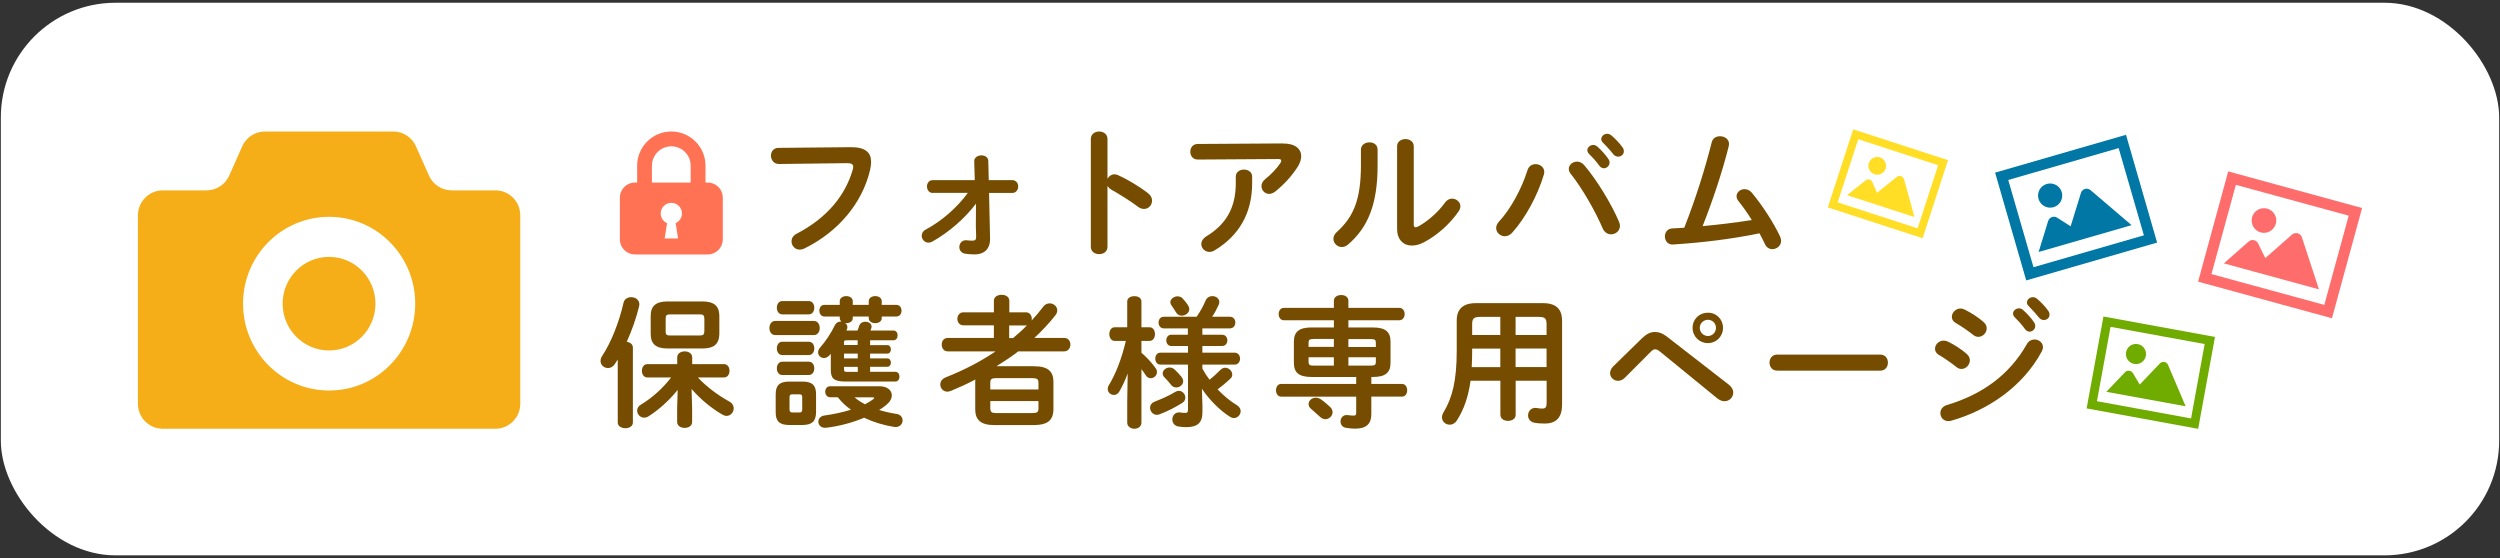 <?xml version="1.0" encoding="UTF-8"?>
<svg id="_レイヤー_1" data-name="レイヤー 1" xmlns="http://www.w3.org/2000/svg" viewBox="0 0 327 73">
  <rect x="0" y="0" width="327" height="73" fill="#333333" stroke="none"/>
  <defs>
    <style>
      .cls-1 {
        fill: #764d00;
      }

      .cls-1, .cls-2, .cls-3, .cls-4, .cls-5, .cls-6, .cls-7, .cls-8 {
        stroke-width: 0px;
      }

      .cls-2 {
        fill: #70ab00;
      }

      .cls-3 {
        fill: #ff6c6c;
      }

      .cls-4 {
        fill: #ff7254;
      }

      .cls-5 {
        fill: #fff;
      }

      .cls-6 {
        fill: #f5ad18;
      }

      .cls-7 {
        fill: #ffde25;
      }

      .cls-8 {
        fill: #0077a5;
      }
    </style>
  </defs>
  <rect class="cls-5" x=".11" y=".36" width="326.78" height="72.28" rx="15" ry="15"/>
  <g>
    <g>
      <path class="cls-6" d="m43.04,33.6c-3.35,0-6.07,2.74-6.07,6.12s2.72,6.12,6.07,6.12,6.07-2.74,6.07-6.12-2.72-6.12-6.07-6.12Z"/>
      <path class="cls-6" d="m64.8,24.9h-5.73c-1.28,0-2.44-.76-2.96-1.93l-1.71-3.84c-.52-1.17-1.68-1.93-2.96-1.93h-16.79c-1.28,0-2.44.76-2.96,1.93l-1.71,3.84c-.52,1.17-1.68,1.93-2.96,1.93h-5.73c-1.79,0-3.25,1.47-3.25,3.27v24.64c0,1.81,1.45,3.27,3.25,3.27h43.51c1.79,0,3.25-1.47,3.25-3.27v-24.64c0-1.81-1.45-3.27-3.25-3.27Zm-21.75,26.18c-6.22,0-11.26-5.08-11.26-11.36s5.04-11.36,11.26-11.36,11.26,5.09,11.26,11.36-5.04,11.36-11.26,11.36Z"/>
    </g>
    <g>
      <path class="cls-1" d="m111.24,19.25c1.94-.02,2.7.68,2.7,1.92,0,.32-.04.67-.13,1.05-1.02,4.38-4.23,8.15-8.6,10.28-.22.11-.43.15-.61.15-.63,0-1.07-.52-1.07-1.09,0-.35.19-.74.65-.98,4.09-2.12,6.4-5.08,7.36-8.39.04-.15.06-.26.06-.37,0-.35-.24-.48-.78-.48l-8.91.11c-.7.02-1.07-.55-1.07-1.09,0-.5.33-1.02.98-1.02l9.43-.09Z"/>
      <path class="cls-1" d="m122.01,25.24c-.5,0-.76-.42-.76-.85s.26-.83.76-.83h5.49l-.07-2.46c-.02-.5.46-.78.94-.78.44,0,.9.24.9.74l.06,2.5h3.07c.52,0,.78.42.78.83s-.26.85-.78.85h-3.03l.13,5.93c.04,1.57-.96,2.11-2,2.11-.52,0-.92-.05-1.22-.09-.54-.07-.8-.46-.8-.87,0-.48.35-.96.96-.89.22.02.48.05.74.05.37,0,.52-.11.5-.57l-.04-1.29.02-2.98c-1.5,1.98-3.59,3.77-5.73,4.97-.17.09-.33.13-.48.13-.52,0-.89-.44-.89-.91,0-.29.15-.61.54-.81,2.07-1.11,4.08-2.85,5.49-4.79h-4.59Z"/>
      <path class="cls-1" d="m144.86,23.37c.19-.33.52-.57.91-.57.17,0,.31.04.48.11,1.15.52,2.76,1.46,3.92,2.37.37.28.52.63.52.96,0,.59-.46,1.09-1.05,1.09-.24,0-.52-.07-.78-.28-1.07-.81-2.64-1.77-3.46-2.22-.26-.15-.42-.31-.54-.52v7.97c0,.65-.54.96-1.09.96s-1.09-.31-1.09-.96v-14.1c0-.65.55-.98,1.09-.98s1.09.33,1.09.98v5.19Z"/>
      <path class="cls-1" d="m167.78,18.77c1.63-.02,2.42.7,2.42,1.68,0,.43-.17.91-.48,1.4-.76,1.17-1.77,2.29-2.94,3.22-.26.2-.54.29-.78.29-.55,0-1-.46-1-1.02,0-.31.15-.65.52-.94.76-.59,1.48-1.37,1.94-2.05.09-.13.13-.24.13-.33,0-.15-.13-.22-.42-.22l-10.5.07c-.65,0-.98-.5-.98-1.02s.33-1.02.98-1.02l11.11-.07Zm-6.14,4.33c0-.61.54-.92,1.07-.92s1.07.31,1.07.92v.87c0,3.94-1.74,6.86-4.88,8.76-.24.15-.48.22-.7.22-.61,0-1.07-.48-1.07-1.03,0-.35.2-.72.68-1.02,2.53-1.54,3.83-3.7,3.83-6.93v-.87Z"/>
      <path class="cls-1" d="m178.01,19.58c0-.63.55-.96,1.11-.96s1.07.31,1.07.96v2.09c0,5.1-1.31,8.13-3.86,10.31-.28.24-.55.33-.83.33-.59,0-1.09-.5-1.09-1.07,0-.29.13-.61.44-.89,2.2-1.98,3.16-4.25,3.16-8.76v-2.02Zm6.9,9.72c0,.28.07.43.26.43.09,0,.22-.06.37-.13,1.15-.63,2.55-1.81,3.48-3.12.26-.35.59-.5.91-.5.55,0,1.09.43,1.09,1,0,.2-.07.42-.22.65-1.15,1.66-2.76,3.11-4.53,4.05-.57.3-1.11.44-1.59.44-1.13,0-1.94-.8-1.94-2.16v-10.83c0-.63.56-.94,1.09-.94s1.09.31,1.09.94v10.19Z"/>
      <path class="cls-1" d="m200.86,21.47c.57,0,1.13.39,1.13,1.02,0,.13-.02.24-.06.37-.79,2.66-2.4,5.66-4.14,7.58-.3.33-.65.46-.96.46-.61,0-1.13-.48-1.13-1.07,0-.28.11-.57.37-.85,1.52-1.61,2.98-4.33,3.73-6.73.17-.54.61-.78,1.05-.78Zm4.34.63c0-.54.5-.96,1.07-.96.31,0,.67.13.94.46,1.61,1.87,3.55,5.03,4.55,7.39.09.2.13.39.13.55,0,.67-.57,1.11-1.16,1.11-.43,0-.87-.24-1.11-.8-.91-2.14-2.63-5.18-4.16-7.1-.19-.22-.26-.46-.26-.66Zm2.42-2.44c0-.37.37-.7.78-.7.17,0,.35.06.52.2.5.44,1.05,1.04,1.44,1.61.13.17.17.33.17.5,0,.41-.35.74-.74.74-.22,0-.44-.11-.61-.35-.44-.61-.94-1.15-1.37-1.57-.13-.15-.18-.3-.18-.43Zm1.83-1.48c0-.37.35-.68.78-.68.18,0,.37.07.55.22.48.41,1.04.98,1.42,1.52.15.18.2.37.2.55,0,.41-.35.7-.74.7-.22,0-.46-.09-.65-.33-.42-.54-.94-1.09-1.37-1.53-.15-.15-.2-.3-.2-.44Z"/>
      <path class="cls-1" d="m229.14,28.79c-.57-.93-1.18-1.78-1.76-2.5-.17-.22-.24-.44-.24-.63,0-.52.5-.92,1.05-.92.31,0,.66.13.94.46,1.35,1.61,2.85,3.9,3.71,5.75.09.2.13.39.13.55,0,.65-.57,1.09-1.15,1.09-.37,0-.76-.2-.96-.65-.2-.46-.46-.92-.72-1.42-3.79.78-7.6,1.22-11.28,1.46-.72.06-1.09-.5-1.09-1.05,0-.52.31-1.02.96-1.05.52-.04,1.04-.06,1.57-.09,1.44-3.64,2.72-7.69,3.59-11.17.13-.56.61-.8,1.09-.8.59,0,1.18.37,1.18,1.02,0,.07-.02.19-.04.28-.83,3.34-2.13,7.21-3.42,10.46,2.14-.2,4.29-.46,6.41-.79Z"/>
      <path class="cls-1" d="m80.81,47.01c-.13.2-.26.41-.39.61-.24.37-.57.52-.89.52-.52,0-.98-.39-.98-.93,0-.2.06-.41.2-.63,1.2-1.81,2.24-4.47,2.81-6.99.11-.48.55-.72,1-.72.54,0,1.07.33,1.07.94,0,.07-.02.17-.04.26-.35,1.5-.93,3.12-1.61,4.64.43.06.8.32.8.74v9.82c0,.5-.5.74-.98.74s-1-.24-1-.74v-8.26Zm9.72,6.43v1.74c0,.54-.48.79-.98.79s-.98-.26-.98-.79v-1.74l.07-2.44c-1.07,1.33-2.42,2.57-3.79,3.44-.2.13-.41.19-.59.19-.52,0-.92-.44-.92-.93,0-.28.15-.57.5-.78,1.39-.83,2.87-2.13,3.94-3.55h-3.12c-.46,0-.7-.44-.7-.87s.24-.87.7-.87h3.92v-.89c0-.52.5-.78.98-.78s.98.26.98.78v.89h4.16c.48,0,.72.42.72.87s-.24.87-.72.87h-3.42c1.09,1.18,2.62,2.33,4.1,3.14.43.24.59.57.59.91,0,.5-.41.98-.94.98-.17,0-.35-.06-.54-.17-1.54-.89-2.94-2.09-4.03-3.35l.07,2.55Zm-3.24-7.86c-1.52,0-2.18-.63-2.18-1.9v-2.35c0-1.28.66-1.9,2.18-1.9h4.62c1.52,0,2.18.63,2.18,1.9v2.35c-.04,1.46-.85,1.89-2.18,1.9h-4.62Zm4.25-1.7c.46,0,.59-.13.59-.63v-1.5c0-.5-.13-.63-.59-.63h-3.88c-.46,0-.59.13-.59.5v1.76c0,.43.2.5.59.5h3.88Z"/>
      <path class="cls-1" d="m101.38,43.83c-.48,0-.74-.46-.74-.92s.26-.93.74-.93h5.08c.5,0,.76.46.76.93s-.26.92-.76.92h-5.08Zm1.85,11.76c-1.33,0-1.77-.55-1.77-1.65v-2.37c0-1.11.44-1.66,1.77-1.66h1.74c1.33,0,1.77.55,1.77,1.66v2.37c-.02,1.24-.59,1.63-1.77,1.65h-1.74Zm-.92-14.47c-.46,0-.7-.44-.7-.87s.24-.87.7-.87h3.48c.48,0,.72.43.72.87s-.24.87-.72.87h-3.48Zm0,5.32c-.46,0-.7-.44-.7-.87s.24-.87.7-.87h3.48c.48,0,.72.42.72.87s-.24.87-.72.87h-3.48Zm0,2.61c-.46,0-.7-.44-.7-.87s.24-.87.7-.87h3.48c.48,0,.72.43.72.87s-.24.87-.72.87h-3.48Zm2.27,4.9c.26,0,.35-.11.35-.41v-1.57c0-.3-.09-.39-.35-.39h-.96c-.26,0-.35.09-.35.39v1.57c0,.26.09.41.35.41h.96Zm7.58-10.72c.09-.2.17-.41.22-.61.13-.37.46-.54.79-.54.43,0,.83.24.83.63,0,.07,0,.17-.04.24-.04.09-.07.18-.11.28h2.99c.39,0,.57.31.57.63,0,.33-.18.65-.57.65h-3.03v.63h2.24c.33,0,.48.28.48.56s-.15.55-.48.55h-2.24v.63h2.24c.33,0,.48.28.48.55s-.15.55-.48.55h-2.24v.65h3.27c.39,0,.57.31.57.63,0,.33-.18.65-.57.65h-6.45c-1.64,0-1.96-.46-1.96-1.54v-2.09c-.07.07-.13.15-.2.22-.22.24-.48.33-.7.33-.43,0-.76-.33-.76-.74,0-.2.07-.43.26-.63.7-.78,1.46-1.92,1.94-2.94.17-.33.46-.46.76-.46h.09c-.13-.11-.22-.26-.22-.44v-.22h-2.02c-.42,0-.65-.39-.65-.76,0-.39.22-.76.65-.76h2.02v-.48c0-.44.42-.67.85-.67s.85.22.85.67v.48h2.09v-.48c0-.44.43-.67.85-.67s.85.22.85.67v.48h1.92c.44,0,.67.37.67.76,0,.37-.22.76-.67.76h-1.92v.22c0,.43-.42.65-.85.65s-.85-.22-.85-.65v-.22h-2.09v.22c0,.43-.42.65-.85.65h-.13c.17.13.28.29.28.52,0,.11-.04.22-.09.35l-.06.09h1.46Zm-3.57,8.73c-.43,0-.65-.37-.65-.72,0-.37.22-.72.65-.72h6.43c1.02,0,1.63.52,1.63,1.18,0,.41-.22.85-.72,1.26-.28.24-.59.46-.94.66.68.22,1.44.39,2.26.52.55.07.81.46.81.85,0,.48-.41.96-1.11.85-1.39-.22-2.72-.63-3.92-1.2-1.55.65-3.29,1.11-4.97,1.31-.65.07-1.02-.35-1.02-.79,0-.37.26-.74.78-.81,1.24-.17,2.42-.43,3.48-.76-.65-.46-1.22-1-1.72-1.63h-.98Zm3.6-7.45h-1.39c-.35,0-.41.05-.41.29v.33h1.79v-.63Zm-1.79,1.74v.63h1.79v-.63h-1.79Zm0,1.74v.35c0,.24.06.3.41.3h1.39v-.65h-1.79Zm1.37,3.98c.41.35.87.65,1.35.91.41-.2.79-.43,1.11-.67.07-.05.11-.09.11-.15s-.07-.09-.22-.09h-2.35Z"/>
      <path class="cls-1" d="m135.31,47.91c1.79,0,2.48.7,2.48,2.03v3.61c-.04,1.64-1,2.01-2.48,2.05h-5.27c-1.77,0-2.48-.7-2.48-2.05v-3.61c0-.09,0-.2.02-.3-1.05.56-2.14,1.05-3.23,1.5-.17.06-.32.09-.44.09-.55,0-.92-.46-.92-.94,0-.35.2-.72.7-.93,2.31-.91,4.51-2.03,6.53-3.4h-6.25c-.54,0-.79-.44-.79-.89s.26-.87.79-.87h6.03v-1.65h-3.99c-.52,0-.79-.43-.79-.85s.28-.85.79-.85h3.99v-1.5c0-.54.5-.79,1.02-.79s1,.26,1,.79v1.5h2.18c.5,0,.76.43.76.85,0,.07,0,.15-.02.22.54-.57,1.04-1.18,1.52-1.81.22-.3.54-.43.83-.43.52,0,1,.39,1,.91,0,.2-.07.43-.24.65-.81,1.02-1.74,2.02-2.75,2.96h3.9c.54,0,.81.44.81.87s-.28.89-.81.89h-6.01c-.9.7-1.87,1.33-2.85,1.94h4.99Zm.52,2.14c0-.44-.17-.59-.81-.59h-4.7c-.65,0-.79.15-.79.59v.89h6.3v-.89Zm-.81,3.98c.65,0,.81-.15.81-.59v-.98h-6.3v.98c.02.56.31.57.79.59h4.7Zm-2.5-9.82c.63-.52,1.24-1.07,1.81-1.66-.06.02-.09.02-.15.02h-2.18v1.65h.52Z"/>
      <path class="cls-1" d="m145.8,44.59c-.46,0-.7-.44-.7-.89s.24-.89.68-.89h1.66v-3.37c0-.48.46-.7.94-.7s.92.22.92.7v3.37h1.07c.46,0,.7.44.7.89s-.24.89-.7.89h-1.07v1.55c.65.54,1.33,1.29,1.83,1.98.15.2.2.39.2.55,0,.46-.41.8-.81.8-.24,0-.5-.11-.66-.39-.17-.26-.35-.54-.56-.79v6.99c0,.52-.46.8-.92.8s-.94-.28-.94-.8v-2.68l.06-3.75c-.32.87-.7,1.7-1.11,2.39-.19.31-.44.42-.7.42-.41,0-.8-.33-.8-.78,0-.17.04-.33.15-.5.92-1.52,1.68-3.49,2.22-5.79h-1.46Zm8.39,6.53c.48,0,.85.44.85.89,0,.26-.11.52-.41.7-.91.57-1.98,1.11-2.96,1.48-.13.04-.24.07-.35.07-.52,0-.89-.46-.89-.92,0-.33.18-.65.61-.81.94-.37,1.85-.76,2.7-1.28.15-.09.32-.13.44-.13Zm1.18-5.86h-2.15c-.44,0-.67-.37-.67-.74s.22-.74.67-.74h2.15v-.83h-3.16c-.44,0-.67-.39-.67-.76s.22-.76.67-.76h4.31c.54-.79.85-1.37,1.17-2.11.18-.42.54-.59.89-.59.46,0,.91.31.91.78,0,.11-.04.24-.09.37-.26.57-.54,1.09-.85,1.55h2.33c.46,0,.7.37.7.76s-.24.76-.7.76h-3.61v.83h2.57c.46,0,.7.37.7.74s-.24.74-.7.74h-2.57v.87h4.23c.46,0,.7.39.7.78s-.24.78-.7.78h-4.23v.52c.28.52.59,1,.94,1.46.46-.37.93-.79,1.41-1.28.2-.2.42-.29.63-.29.48,0,.93.42.93.89,0,.19-.07.39-.26.55-.59.56-1.13,1-1.66,1.39.78.81,1.63,1.53,2.5,2.05.37.22.52.52.52.8,0,.46-.39.9-.89.9-.17,0-.33-.05-.52-.17-1.39-.89-2.72-2.26-3.66-3.66l.07,2.27v.81c0,1.44-.74,1.94-2.09,1.94-.35,0-.56-.02-.98-.07-.59-.07-.87-.5-.87-.94,0-.5.37-1,1.03-.91.3.04.46.06.67.06.24,0,.35-.09.35-.37v-5.95h-3.61c-.44,0-.67-.39-.67-.78s.22-.78.67-.78h3.61v-.87Zm-.81,4.07c.15.19.2.37.2.54,0,.46-.44.81-.91.81-.24,0-.52-.11-.7-.37-.22-.3-.52-.63-.83-.94-.17-.17-.24-.35-.24-.52,0-.42.43-.78.89-.78.22,0,.46.07.67.26.31.3.68.68.93,1Zm.83-9.41c.11.19.17.35.17.52,0,.48-.5.85-.98.85-.3,0-.57-.13-.76-.44-.15-.26-.35-.56-.57-.87-.11-.15-.17-.32-.17-.44,0-.44.48-.78.94-.78.26,0,.52.09.7.31.26.28.48.57.67.85Z"/>
      <path class="cls-1" d="m179.37,50.22h4.01c.46,0,.68.41.68.83s-.22.83-.68.83h-4.01v2.31c0,1.27-.68,1.88-2.13,1.88-.33,0-.74-.04-1.18-.11-.5-.07-.72-.46-.72-.83,0-.46.35-.94.98-.83.17.02.48.06.68.06.31,0,.39-.06.39-.39v-2.09h-9.82c-.44,0-.67-.42-.67-.83s.22-.83.67-.83h9.82v-.91h-5.82c-1.68,0-2.33-.57-2.33-1.87v-2.74c0-1.29.65-1.87,2.33-1.87h2.9v-.94h-6.54c-.46,0-.68-.41-.68-.81s.22-.81.68-.81h6.54v-.92c0-.52.48-.76.96-.76s.94.24.94.76v.92h6.66c.46,0,.7.41.7.81s-.24.81-.7.81h-6.66v.94h3.18c1.68,0,2.33.57,2.33,1.87v2.74c0,1.29-.65,1.87-2.33,1.87h-.18v.91Zm-7.56-5.88c-.54,0-.65.13-.65.48v.55h3.31v-1.04h-2.66Zm2.66,3.48v-1.09h-3.31v.63c0,.43.28.46.65.46h2.66Zm-.48,5.42c.22.22.31.46.31.68,0,.48-.44.91-.94.91-.22,0-.46-.09-.67-.28-.41-.35-.83-.76-1.18-1.05-.24-.19-.35-.42-.35-.65,0-.43.41-.83.94-.83.2,0,.42.06.65.2.39.26.87.67,1.24,1.02Zm5.97-8.41c0-.35-.11-.48-.65-.48h-2.94v1.04h3.59v-.55Zm-.65,2.99c.54,0,.65-.13.65-.46v-.63h-3.59v1.09h2.94Z"/>
      <path class="cls-1" d="m201.82,39.65c1.74,0,2.5.81,2.5,2.29v10.98c0,1.59-.68,2.48-2.27,2.48-.39,0-.89-.02-1.37-.11-.55-.11-.81-.54-.81-.96,0-.54.43-1.09,1.17-.96.29.06.46.07.72.07.41,0,.54-.2.54-.76v-2.88h-4.05v4.45c0,.54-.5.8-1,.8s-1-.26-1-.8v-4.45h-3.9c-.3,2.14-.87,3.75-1.78,5.18-.26.41-.61.57-.94.57-.54,0-1.02-.41-1.02-.96,0-.2.06-.41.19-.63,1.16-1.92,1.74-4.16,1.74-8.1v-3.92c0-1.48.78-2.29,2.51-2.29h8.78Zm-5.58,8.37v-2.42h-3.68v.28c0,.72-.02,1.42-.06,2.14h3.73Zm0-4.2v-2.37h-2.66c-.79,0-1.02.22-1.02.93v1.44h3.68Zm2,0h4.05v-1.44c0-.7-.2-.93-1-.93h-3.05v2.37Zm0,1.77v2.42h4.05v-2.42h-4.05Z"/>
      <path class="cls-1" d="m214.87,44.16c.52-.5,1.05-.74,1.61-.74.5,0,1,.19,1.5.57l8.17,6.34c.39.32.56.67.56,1.02,0,.61-.5,1.13-1.15,1.13-.28,0-.59-.11-.91-.35l-7.52-6.14c-.24-.2-.44-.3-.63-.3-.2,0-.39.11-.61.35l-3.35,3.36c-.28.28-.59.41-.89.41-.57,0-1.05-.44-1.05-1,0-.26.11-.56.37-.85l3.9-3.81Zm10.5-1.28c0,1.13-.87,2-1.98,2s-2-.87-2-2,.87-1.98,2-1.98,1.98.87,1.98,1.98Zm-.92,0c0-.59-.46-1.05-1.05-1.05s-1.07.46-1.07,1.05.48,1.07,1.07,1.07,1.05-.48,1.05-1.07Z"/>
      <path class="cls-1" d="m245.94,46.38c.67,0,1,.52,1,1.05s-.33,1.05-1,1.05h-13.49c-.67,0-1-.54-1-1.05s.33-1.05,1-1.05h13.49Z"/>
      <path class="cls-1" d="m257.27,46.32c.28.24.39.54.39.81,0,.57-.5,1.13-1.09,1.13-.22,0-.46-.07-.68-.26-.65-.52-1.63-1.2-2.27-1.57-.37-.2-.52-.52-.52-.81,0-.54.48-1.07,1.13-1.07.17,0,.37.04.56.13.87.43,1.77,1,2.5,1.65Zm8.84-1.92c.55,0,1.11.41,1.11,1,0,.19-.06.39-.17.59-2.46,4.57-7.01,7.67-11.83,9.04-.13.04-.28.05-.39.05-.65,0-1.03-.52-1.03-1.05,0-.43.26-.87.85-1.05,4.57-1.37,8.17-3.9,10.48-8,.24-.41.61-.57.98-.57Zm-6.64-2.26c.28.24.39.54.39.81,0,.57-.5,1.11-1.09,1.11-.22,0-.46-.07-.68-.26-.65-.52-1.63-1.18-2.27-1.55-.37-.2-.52-.5-.52-.81,0-.54.5-1.09,1.15-1.09.17,0,.37.06.55.15.83.42,1.76,1,2.48,1.64Zm3.83-1.11c0-.37.37-.7.78-.7.17,0,.35.05.52.2.5.44,1.05,1.03,1.44,1.61.13.17.17.33.17.5,0,.41-.35.74-.74.74-.22,0-.44-.11-.61-.35-.44-.61-.94-1.15-1.37-1.57-.13-.15-.18-.3-.18-.42Zm1.83-1.48c0-.37.35-.68.78-.68.18,0,.37.07.55.22.48.41,1.04.98,1.42,1.52.15.18.2.37.2.55,0,.41-.35.7-.74.7-.22,0-.46-.09-.65-.33-.43-.54-.94-1.09-1.37-1.53-.15-.15-.2-.3-.2-.44Z"/>
    </g>
    <path class="cls-4" d="m92.58,23.88h-.3v-2.21c0-1.23-.5-2.35-1.31-3.16-.81-.81-1.93-1.31-3.16-1.31-1.23,0-2.35.5-3.16,1.31-.81.81-1.31,1.93-1.31,3.16v2.21h-.3c-1.08,0-1.96.88-1.96,1.96v5.48c0,1.08.88,1.96,1.96,1.96h9.54c1.08,0,1.96-.88,1.96-1.96v-5.48c0-1.08-.88-1.96-1.96-1.96Zm-7.3-2.21c0-.7.28-1.33.74-1.79.46-.46,1.09-.74,1.79-.74s1.33.28,1.79.74c.46.46.74,1.09.74,1.79v2.21h-5.07v-2.21Zm3.1,7.52l.31,2h-1.75l.31-2c-.49-.22-.83-.7-.83-1.27,0-.77.62-1.39,1.39-1.39s1.39.62,1.39,1.39c0,.57-.34,1.05-.83,1.27Z"/>
    <g>
      <path class="cls-8" d="m260.96,22.58l4.07,14.1,17.12-4.95-4.07-14.1-17.12,4.95Zm19.46,8.2l-14.44,4.17-3.3-11.41,14.44-4.17,3.3,11.41Z"/>
      <path class="cls-8" d="m273.44,24.87c-.2-.17-.47-.23-.72-.16-.25.07-.45.27-.53.52l-1.35,4.37-1.77-1.13c-.21-.13-.46-.16-.69-.07-.23.08-.4.27-.48.5l-1.25,4.06,12.16-3.51-5.37-4.58Z"/>
      <path class="cls-8" d="m268.6,27.1c.84-.24,1.32-1.12,1.08-1.96s-1.12-1.32-1.96-1.08c-.84.24-1.32,1.12-1.08,1.96.24.84,1.12,1.32,1.96,1.08Z"/>
    </g>
    <g>
      <path class="cls-3" d="m291.45,22.42l-3.94,14.42,17.51,4.79,3.94-14.42-17.51-4.79Zm12.57,17.46l-14.76-4.03,3.19-11.67,14.76,4.03-3.19,11.67Z"/>
      <path class="cls-3" d="m301.08,31.03c-.08-.25-.29-.45-.55-.52-.26-.07-.53,0-.73.17l-3.5,3.08-.94-1.92c-.11-.22-.32-.38-.56-.43-.24-.05-.49.02-.68.18l-3.24,2.86,12.44,3.4-2.24-6.83Z"/>
      <path class="cls-3" d="m295.7,30.4c.86.23,1.74-.27,1.98-1.13s-.27-1.74-1.13-1.98-1.74.27-1.98,1.13c-.23.86.27,1.74,1.13,1.98Z"/>
    </g>
    <g>
      <path class="cls-2" d="m275.13,41.4l-2.2,12.02,14.59,2.67,2.2-12.02-14.59-2.67Zm11.46,13.33l-12.31-2.25,1.78-9.73,12.31,2.25-1.78,9.73Z"/>
      <path class="cls-2" d="m283.58,47.73c-.09-.2-.27-.35-.48-.38-.22-.04-.44.03-.59.19l-2.63,2.76-.9-1.5c-.1-.17-.28-.29-.49-.31-.2-.02-.4.05-.54.2l-2.44,2.56,10.37,1.89-2.3-5.41Z"/>
      <path class="cls-2" d="m279.15,47.6c.72.13,1.4-.34,1.53-1.06s-.34-1.4-1.06-1.53-1.4.34-1.53,1.06c-.13.72.34,1.4,1.06,1.53Z"/>
    </g>
    <g>
      <path class="cls-7" d="m242.4,16.92l-3.32,10.21,12.4,4.03,3.32-10.21-12.4-4.03Zm8.42,12.95l-10.45-3.4,2.69-8.26,10.45,3.4-2.69,8.26Z"/>
      <path class="cls-7" d="m249.02,23.42c-.05-.18-.19-.33-.37-.39-.18-.06-.38-.02-.53.1l-2.61,2.09-.61-1.41c-.07-.16-.21-.28-.39-.33-.17-.04-.36,0-.49.11l-2.42,1.94,8.81,2.86-1.37-4.98Z"/>
      <path class="cls-7" d="m245.18,22.79c.61.2,1.26-.13,1.46-.74s-.13-1.26-.74-1.46-1.26.13-1.46.74c-.2.61.13,1.26.74,1.46Z"/>
    </g>
  </g>
</svg>